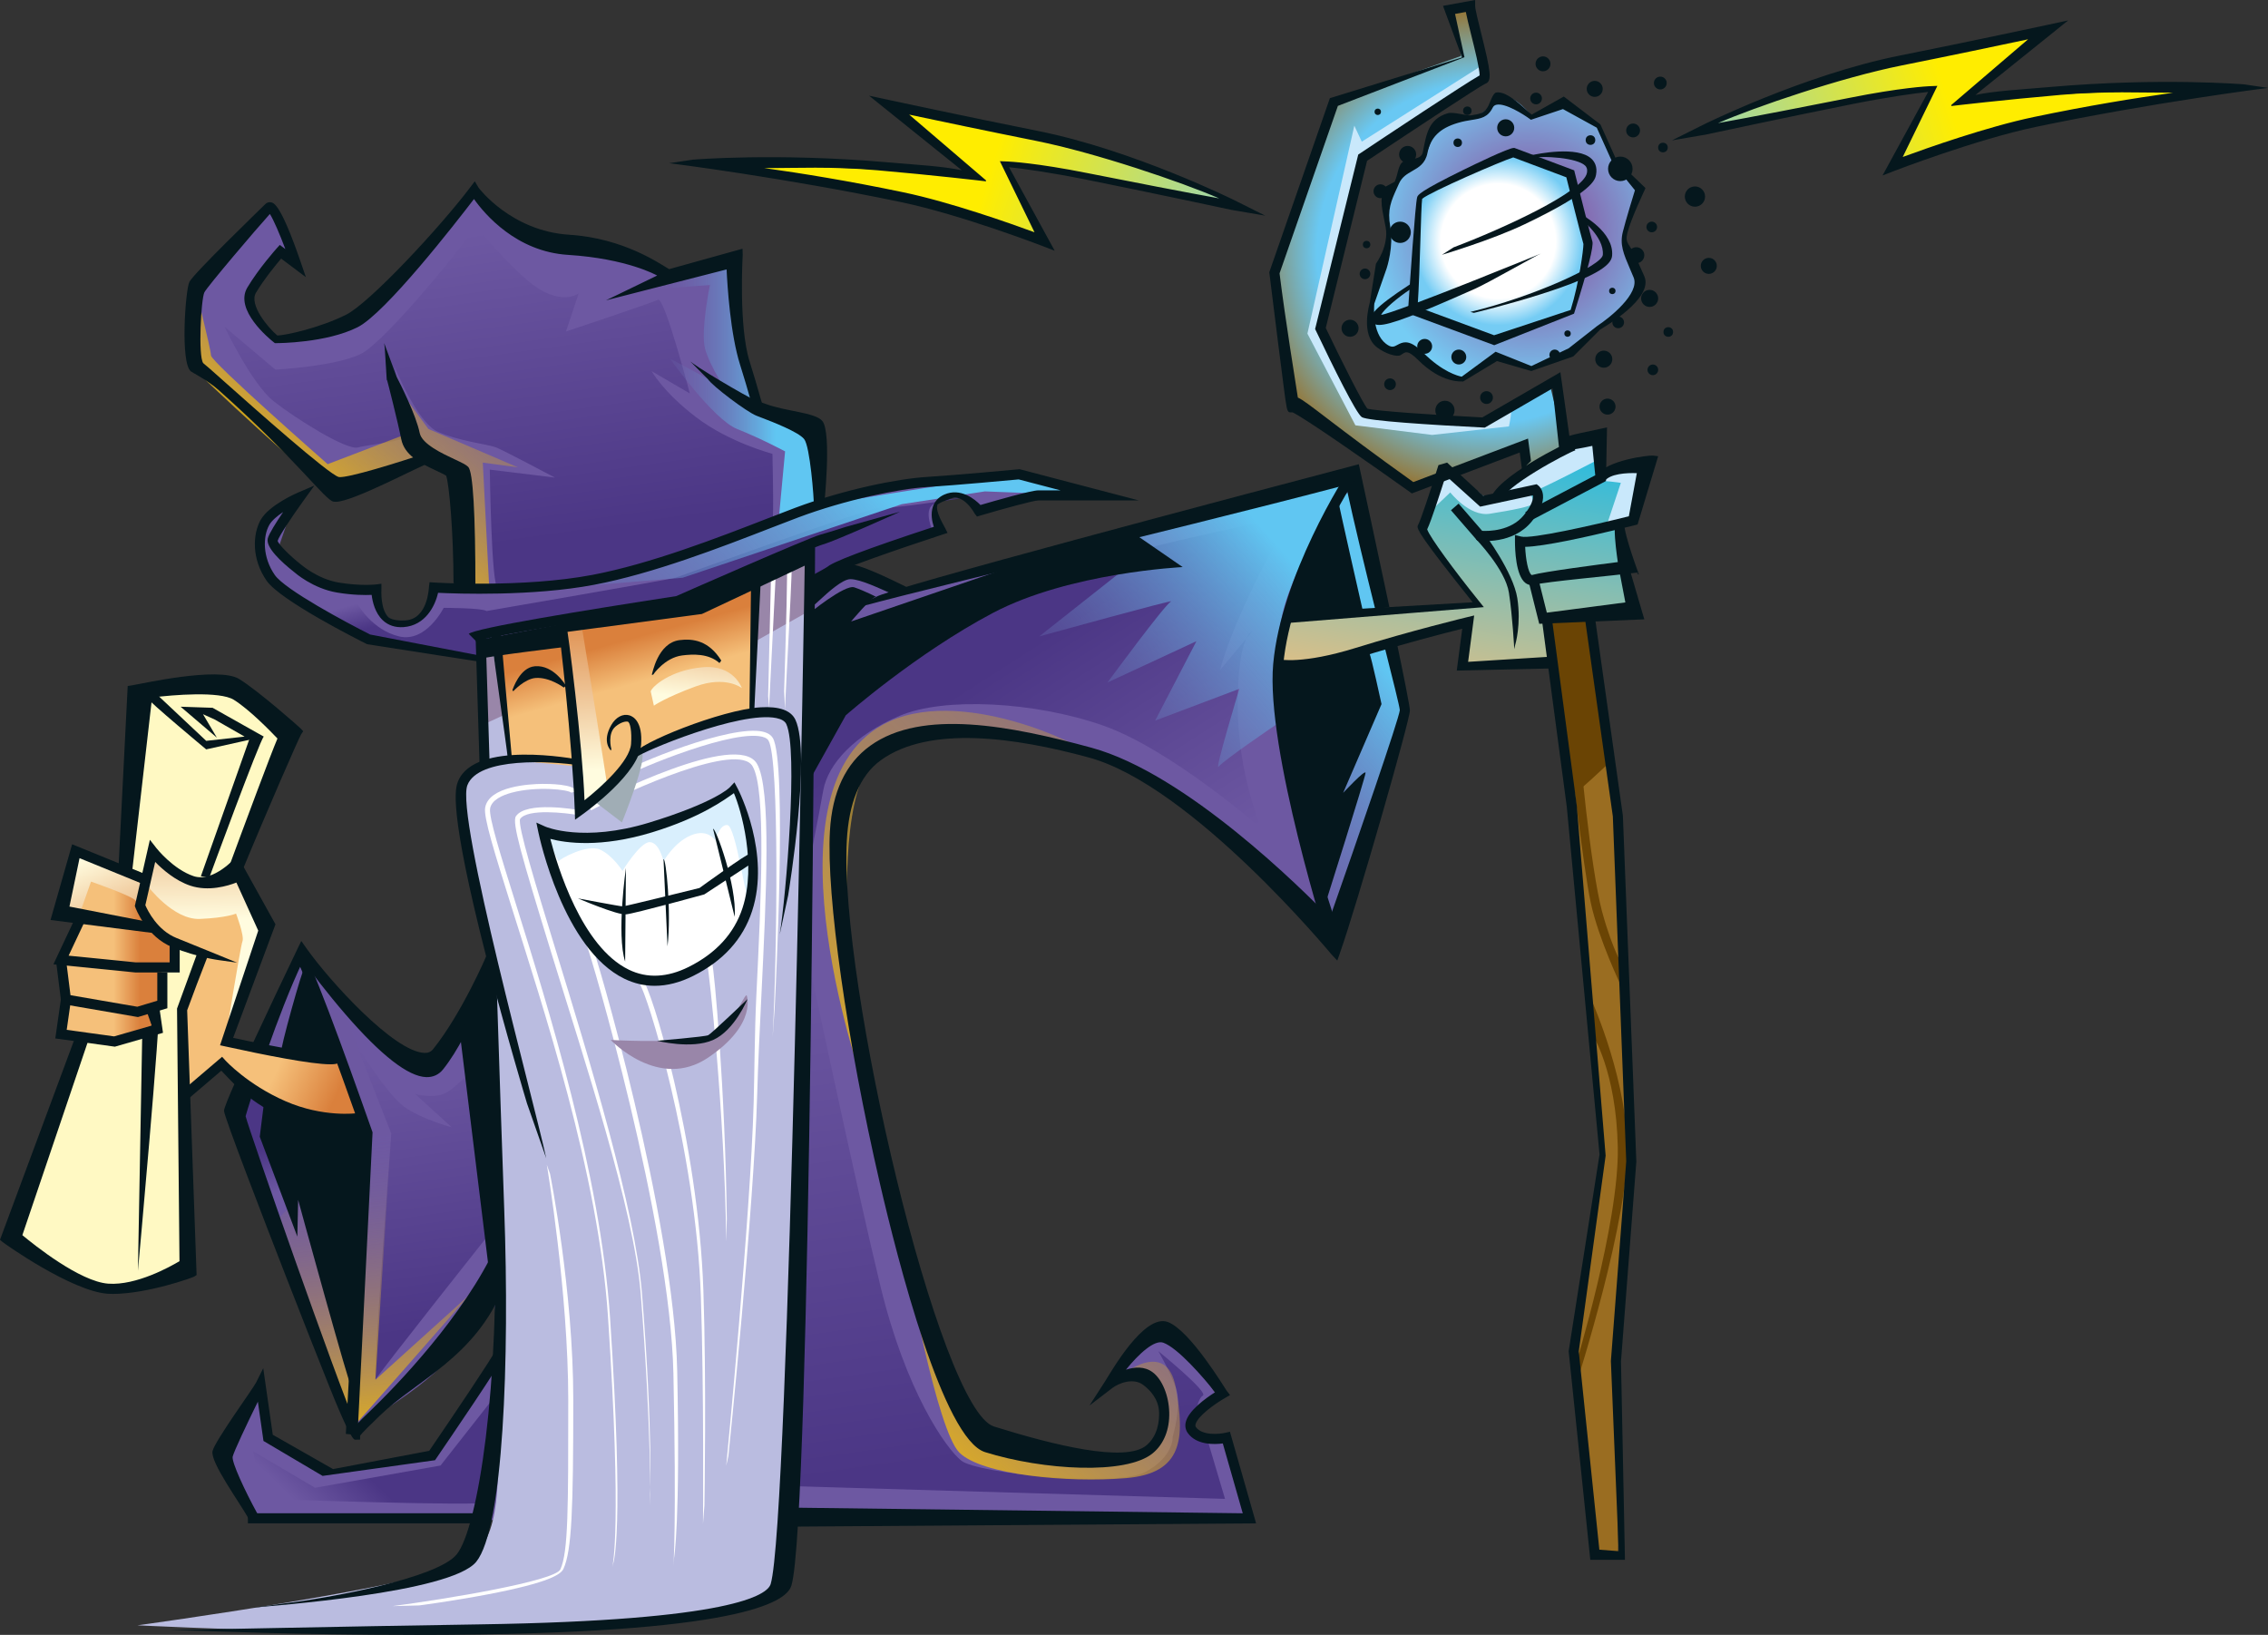<?xml version="1.0" encoding="UTF-8"?><svg id="Layer_1_copy" xmlns="http://www.w3.org/2000/svg" xmlns:xlink="http://www.w3.org/1999/xlink" viewBox="0 0 778.92 561.41"><rect x="0" y="0" width="778.92" height="561.41" fill="#333333" stroke="none"/><defs><style>.cls-1{fill:#05171d;}.cls-2{fill:#9a6d21;}.cls-3{fill:#babce0;}.cls-4{fill:#c9e8fb;}.cls-5{fill:url(#radial-gradient-3);}.cls-6{fill:url(#radial-gradient-2);}.cls-7{fill:#d9effd;}.cls-8{fill:url(#linear-gradient-8);}.cls-9{fill:url(#linear-gradient-7);}.cls-10{fill:url(#linear-gradient-5);}.cls-11{fill:url(#linear-gradient-6);}.cls-12{fill:url(#linear-gradient-9);}.cls-13{fill:url(#linear-gradient-4);}.cls-14{fill:url(#linear-gradient-3);}.cls-15{fill:url(#linear-gradient-2);}.cls-16{fill:url(#radial-gradient);}.cls-17{fill:url(#linear-gradient);}.cls-18{fill:#6d58a2;}.cls-19{fill:#fff;}.cls-20{fill:url(#linear-gradient-10);}.cls-21{fill:url(#linear-gradient-11);}.cls-22{fill:url(#linear-gradient-12);}.cls-23{fill:url(#linear-gradient-13);}.cls-24{fill:url(#linear-gradient-19);}.cls-25{fill:url(#linear-gradient-14);}.cls-26{fill:url(#linear-gradient-21);}.cls-27{fill:url(#linear-gradient-20);}.cls-28{fill:url(#linear-gradient-22);}.cls-29{fill:url(#linear-gradient-23);}.cls-30{fill:url(#linear-gradient-25);}.cls-31{fill:url(#linear-gradient-15);}.cls-32{fill:url(#linear-gradient-16);}.cls-33{fill:url(#linear-gradient-17);}.cls-34{fill:url(#linear-gradient-18);}.cls-35{fill:url(#linear-gradient-24);}.cls-36{fill:#6a4404;}.cls-37{fill:#fff9c3;}.cls-38{fill:#9986a9;}.cls-39{fill:#a0adb5;}</style><radialGradient id="radial-gradient" cx="525.27" cy="79.22" fx="525.27" fy="79.22" r="55.01" gradientUnits="userSpaceOnUse"><stop offset="0" stop-color="#8e348b"/><stop offset="1" stop-color="#75ccf4"/></radialGradient><linearGradient id="linear-gradient" x1="162.23" y1="70.31" x2="178.59" y2="186.48" gradientUnits="userSpaceOnUse"><stop offset=".08" stop-color="#6d58a2"/><stop offset="1" stop-color="#4b3685"/></linearGradient><linearGradient id="linear-gradient-2" x1="210.95" y1="183.23" x2="213.48" y2="192.86" xlink:href="#linear-gradient"/><linearGradient id="linear-gradient-3" x1="408.7" y1="308.86" x2="353.07" y2="222.15" xlink:href="#linear-gradient"/><linearGradient id="linear-gradient-4" x1="317.54" y1="306.59" x2="344.71" y2="499.46" xlink:href="#linear-gradient"/><linearGradient id="linear-gradient-5" x1="137.39" y1="349.34" x2="152.44" y2="456.15" xlink:href="#linear-gradient"/><linearGradient id="linear-gradient-6" x1="96.67" y1="410.68" x2="92.85" y2="394.32" xlink:href="#linear-gradient"/><linearGradient id="linear-gradient-7" x1="108.88" y1="525.79" x2="126.88" y2="507.24" xlink:href="#linear-gradient"/><linearGradient id="linear-gradient-8" x1="350.17" y1="263.17" x2="437.43" y2="185.72" gradientUnits="userSpaceOnUse"><stop offset=".08" stop-color="#6d58a2" stop-opacity=".1"/><stop offset="1" stop-color="#60c6f2"/></linearGradient><linearGradient id="linear-gradient-9" x1="396.47" y1="302.32" x2="476.86" y2="230.97" xlink:href="#linear-gradient-8"/><linearGradient id="linear-gradient-10" x1="184.59" y1="268.32" x2="301.05" y2="164.96" xlink:href="#linear-gradient-8"/><linearGradient id="linear-gradient-11" x1="222.38" y1="134.18" x2="266.32" y2="134.18" xlink:href="#linear-gradient-8"/><linearGradient id="linear-gradient-12" x1="186.95" y1="69.09" x2="92.49" y2="178.38" gradientUnits="userSpaceOnUse"><stop offset=".08" stop-color="#6d58a2" stop-opacity=".1"/><stop offset="1" stop-color="#fdc500"/></linearGradient><linearGradient id="linear-gradient-13" x1="495.68" y1="83.71" x2="228.58" y2="392.75" xlink:href="#linear-gradient-12"/><linearGradient id="linear-gradient-14" x1="444.44" y1="366.7" x2="310.63" y2="521.52" xlink:href="#linear-gradient-12"/><linearGradient id="linear-gradient-15" x1="121.28" y1="380.89" x2="134.46" y2="504.46" xlink:href="#linear-gradient-12"/><linearGradient id="linear-gradient-16" x1="212.88" y1="218.97" x2="217.28" y2="234.89" gradientUnits="userSpaceOnUse"><stop offset=".08" stop-color="#da803c"/><stop offset="1" stop-color="#f5c07a"/></linearGradient><linearGradient id="linear-gradient-17" x1="200.53" y1="201.49" x2="201.63" y2="264.65" gradientUnits="userSpaceOnUse"><stop offset=".08" stop-color="#da803c"/><stop offset="1" stop-color="#fffcdf"/></linearGradient><linearGradient id="linear-gradient-18" x1="243.21" y1="199.11" x2="238.82" y2="239.76" xlink:href="#linear-gradient-17"/><linearGradient id="linear-gradient-19" x1="124.56" y1="361.46" x2="102.59" y2="351.21" xlink:href="#linear-gradient-16"/><linearGradient id="linear-gradient-20" x1="48.84" y1="325.44" x2="38.95" y2="325.44" xlink:href="#linear-gradient-16"/><linearGradient id="linear-gradient-21" x1="69.49" y1="253.41" x2="70.57" y2="315.91" xlink:href="#linear-gradient-17"/><linearGradient id="linear-gradient-22" x1="515.39" y1="124.41" x2="494.15" y2="250.36" gradientUnits="userSpaceOnUse"><stop offset=".08" stop-color="#0bbbef"/><stop offset="1" stop-color="#f5c07a"/></linearGradient><linearGradient id="linear-gradient-23" x1="49.45" y1="340.74" x2="29.13" y2="294.61" xlink:href="#linear-gradient-17"/><radialGradient id="radial-gradient-2" cx="511.02" cy="86.64" fx="511.02" fy="86.64" r="86.33" gradientUnits="userSpaceOnUse"><stop offset=".68" stop-color="#69c8f3"/><stop offset="1" stop-color="#9a6d21"/></radialGradient><radialGradient id="radial-gradient-3" cx="514.56" cy="82.79" fx="514.56" fy="82.79" r="28.94" gradientUnits="userSpaceOnUse"><stop offset=".68" stop-color="#fff"/><stop offset="1" stop-color="#75ccf4"/></radialGradient><linearGradient id="linear-gradient-24" x1="316.79" y1="55.08" x2="447.5" y2="94.9" gradientUnits="userSpaceOnUse"><stop offset=".17" stop-color="#ffed00"/><stop offset="1" stop-color="#75ccf4"/></linearGradient><linearGradient id="linear-gradient-25" x1="217.39" y1="29.23" x2="348.1" y2="69.04" gradientTransform="translate(909.36) rotate(-180) scale(1 -1)" xlink:href="#linear-gradient-24"/></defs><path class="cls-16" d="M493.41,42.42s-3.45,12.09-5.49,13.46c-2.47,1.65-3.02-.82-6.59,4.39s-5.22,4.94-5.49,9.34,1.37,7.69.55,14.28-3.84,12.63-3.84,12.63c0,0-3.57,13.46-1.92,17.3s4.67,7.69,7.41,6.59,4.12-2.75,6.04-.82,9.06,6.32,11.81,8.24,5.49,2.2,5.49,2.2l12.91-7.96,10.98,4.67,14.55-5.49,11.53-10.16s11.26-5.49,11.26-12.91-4.94-14-4.67-17.03c.27-3.02,5.49-16.48,5.49-16.48l-9.34-8.79-5.77-12.63-10.98-7.96-10.98,4.94s-6.59-8.79-10.71-6.32-5.49,4.94-10.71,6.86-6.59-.27-8.51.55-.55.27-1.65.82-1.37.27-1.37.27Z"/><path class="cls-37" d="M42.8,296.7c0-1.65,4.39-57.12,4.94-58.76s22.52-5.49,29.11-2.75c6.59,2.75,20.87,18.12,20.87,18.12l-15.93,46.41-20.05,48.88,2.47,87.05s-19.22,8.79-30.21,6.04-30.75-18.12-30.75-18.12l33.5-87.32,6.04-39.54Z"/><path class="cls-18" d="M92.93,71.29l6,15.27-6,3.27s-7.64,9.82-7.64,12,9.27,14.18,9.27,14.18c0,0,19.63,0,27.82-7.64,8.18-7.64,40.91-42.54,40.91-42.54,0,0,8.18,13.64,23.45,16.36s24.54.55,30,4.36,12,9.27,12,9.27l23.45-6s.55,18.54,2.18,26.72,7.64,25.09,7.64,25.09c0,0,15.82-.55,17.45,7.64s2.73,24,2.73,24c0,0,16.36-5.45,31.63-7.09s36.54-3.27,36.54-3.27l19.09,7.64-14.73.55-18.54,4.91s-3.73-7.37-12-4.36c-6,2.18,0,9.82,0,9.82,0,0-44.72,18-44.72,16.36s-2.73-8.73-2.73-8.73l-43.09,20.73-68.72,11.45.55,5.45-39.81-6.54s-30.54-16.36-32.72-20.18-5.45-17.45-2.18-21.82,10.36-6,10.36-6l-5.45,15.82s6,9.27,16.91,12,15.82,3.27,15.82,3.27c0,0,3.82,13.09,11.45,10.36s9.82-12,9.82-12l9.82-.55-2.18-38.72-12-5.45s-28.36,13.64-30,11.45-30-28.36-35.45-32.18-14.18-10.36-14.18-10.36c0,0-2.18-23.45,1.09-28.36s26.18-26.18,26.18-26.18Z"/><path class="cls-17" d="M265.28,179.28c.55-1.64,0-23.45,0-23.45,0,0-14.73-3.82-26.18-12.54-11.45-8.73-15.27-15.82-15.27-15.82l13.09,7.64s-8.73-33.27-10.91-32.18-31.63,10.91-31.63,10.91l4.36-13.09s-6.54,4.91-17.45-4.36c-10.91-9.27-18-20.18-18.54-18s-30,38.72-38.72,43.09-29.45,5.45-29.45,5.45l-17.45-14.73s9.27,19.63,16.91,25.63,25.09,16.91,28.91,15.82,18.54-2.18,17.45-4.91-4.91-22.91-4.91-22.91c0,0,7.64,19.09,14.73,22.36s17.45,4.36,20.18,5.45,20.18,10.36,20.18,10.36l-22.36-2.73s.55,40.91,2.73,40.36,29.45-1.09,47.45-6,46.9-16.36,46.9-16.36Z"/><path class="cls-15" d="M167.11,209.82c-1.64-1.09-14.73-1.09-14.73-1.09,0,0-6,12-15.27,9.82s-14.18-10.91-14.18-10.91l-30-7.64,30,19.09,42.54,7.64,2.73-9.27,69.27-9.27,39.27-19.09,1.64,9.27,42-15.82s-3.27-7.09,0-9.27,9.82-2.18,9.82-2.18c0,0-25.09,3.82-27.82,3.27s-68.72,23.45-70.36,24-64.9,11.45-64.9,11.45Z"/><path class="cls-18" d="M277.83,204.37s12-12,15.27-10.36,15.82,9.27,15.82,9.27l154.89-39.81,19.09,80.72-25.63,78.54s-37.63-49.63-77.45-62.72c-39.81-13.09-70.36-14.18-80.72-1.09-10.36,13.09-10.91,38.18-10.91,38.18,0,0,9.27,84.54,23.45,137.99,14.18,53.45,20.18,57.27,27.82,61.09,7.64,3.82,46.36,10.36,54.54,2.73s4.91-19.09,0-24-11.45,0-11.45,0c0,0,10.36-18,17.45-15.82s18.54,21.82,18.54,20.73-12.54,8.73-8.18,12.54,10.36,2.73,10.36,2.73l8.18,27.27-154.89-1.64s-187.07,2.73-187.07,1.09-9.82-22.36-9.82-22.36l12.54-20.18,2.18,14.18,21.82,11.45s33.27-2.73,33.81-5.45,24-30.54,24-30.54l-2.18-29.45s-6,14.18-14.18,25.63c-8.18,11.45-34.91,26.18-34.91,26.18,0,0-41.45-108.54-41.45-110.17s26.18-53.45,26.18-53.45c0,0,32.72,45.81,43.09,38.72,10.36-7.09,24-43.09,24-43.09l105.81-118.9Z"/><path class="cls-14" d="M290.37,218c2.18-1.09,97.63-27.27,103.08-29.45s55.63-12.54,55.63-12.54c0,0-4.91-2.18-16.36,20.73-11.45,22.91-13.64,33.27-13.64,33.27l10.91-13.09s-4.91,1.09-4.91,25.09,8.18,42.54,8.18,42.54c0,0-31.09-27.27-54.54-35.45-23.45-8.18-54.54-9.82-69.81-3.27-15.27,6.54-24.54,16.36-26.18,25.63-1.64,9.27-5.45,28.36-5.45,28.36l2.73-79.63,10.36-2.18Z"/><path class="cls-13" d="M276.74,325.45s16.91,80.17,25.63,116.17c8.73,36,22.36,55.63,27.82,59.99,5.45,4.36,53.45,9.27,63.27,3.82,9.82-5.45,9.27-12,9.27-12,0,0,3.27-10.91,1.09-16.91-2.18-6-6-12.54-6-12.54,0,0,17.45,14.18,15.27,15.27s-3.82,11.45-2.73,13.09,4.36,2.18,4.36,2.18l6,20.18-148.35-4.36,4.36-184.89Z"/><path class="cls-10" d="M165.47,363.63s-8.73,10.36-13.09,12-9.82,0-9.82,0l12.54,11.45s-10.36-2.73-16.36-7.09-16.36-21.27-16.36-21.27l12,30.54s-6.54,86.72-5.45,84.54,40.91-52.36,40.91-52.36l-4.36-57.81Z"/><polygon class="cls-11" points="84.75 374.53 82.03 384.9 99.48 439.98 106.02 413.8 95.66 380.53 84.75 374.53"/><path class="cls-9" d="M169.29,480.34l-18,22.91-43.09,7.64-21.27-12.54,3.27,16.36s77.99,2.73,76.9,1.09,2.18-35.45,2.18-35.45Z"/><path class="cls-8" d="M409.81,176.55c-2.73-.55-55.63,19.09-55.63,19.09l36.54-3.82-33.81,26.72s47.45-13.09,45.27-12-21.82,27.82-21.82,27.82l30.54-14.18-14.18,27.27,28.91-10.91s-8.73,28.91-7.09,26.72,20.18-14.73,20.18-14.73c0,0-2.73-23.45,2.73-41.45,5.45-18,22.36-43.63,22.36-43.63l-53.99,13.09Z"/><path class="cls-12" d="M463.81,168.37c0,1.64,19.09,75.81,19.09,75.81l-25.63,78.54-12.54-83.99s11.45-59.99,12-62.72,7.09-7.64,7.09-7.64Z"/><path class="cls-20" d="M366.82,169.83c-.55-2.2-18.67-7.14-18.67-7.14l-36.18,5.81-29.79,4.78s-56.51,22.37-61.45,22.91-32.95,6.04-32.95,6.04l46.68-3.84,75.24-25.26,28.56-4.39,28.56,1.1Z"/><path class="cls-21" d="M282.19,173.28l-2.73-24s-16.99-3.61-20.83-11.3-7.14-29.11-7.14-29.11c0,0,4.15-17.76.7-19.04s-38.59,10.25-38.59,10.25l30.21-2.2s-3.3,15.93-1.65,21.97,8.24,15.93,7.14,14.28-19.22-10.98-19.22-10.98c0,0,14.83,20.87,23.07,24.16s16.48,7.69,16.48,7.69l-2.2,23.62,14.77-5.34Z"/><path class="cls-22" d="M65.86,119.31l-.2,6.52s46.89,44.92,49.63,42.54,30.2-10.62,32.95-10.62,12.08,8.79,11.53,10.43-.3,32.91-.3,32.91l8.54.59-2.2-42.84,12.08,1.65-30.75-13.18-13.73-18.67,6.97,20.09-27.84,10.66s-40.09-35.15-40.09-37.35-5.7-24.58-5.7-24.58l-.89,21.84Z"/><path class="cls-23" d="M372.86,258.25c0-1.65-43.72-23.69-69.75-9.34-42.84,23.62-5.49,126.86-6.04,125.22s-17.57-103.8,7.14-117.53c24.71-13.73,68.65,1.65,68.65,1.65Z"/><path class="cls-25" d="M321.79,466.95s8.24,25.81,17.67,29.21c17.94,6.46,49.86,9.95,54.54,2.73,4.68-7.22,8.52-14.91,3.03-21.5s-12.08-4.94-12.08-4.94c0,0,15.77-13.25,18.87,4.08,3.1,17.33,2.55,29.42-17.22,31.06-19.77,1.65-49.43-1.1-57.12-8.79-7.69-7.69-17.84-63.73-17.84-63.73l10.15,31.87Z"/><path class="cls-31" d="M119.14,349.42l15.25,39.84-5.45,84.54,32.49-29.37s-40.7,46.41-41.22,46.82-27.98-69.88-27.98-69.88l34.6-31.85-15.93-43.39,8.24,3.3Z"/><polygon class="cls-32" points="168.56 221.46 173.51 261.55 198.77 283.52 259.18 247.82 258.63 199.49 216.89 212.12 168.56 221.46"/><path class="cls-33" d="M193.83,213.77l5.49,62.61s9.34-3.84,9.34-5.49-9.34-58.76-9.34-58.76l-5.49,1.65Z"/><path class="cls-34" d="M223.48,237.38c.55-1.65,6.59-7.14,17.57-8.24,10.98-1.1,13.73,7.14,13.73,7.14,0,0-5.49-4.39-15.93-.55-10.43,3.84-14.28,6.59-14.28,6.59l-1.1-4.94Z"/><path class="cls-3" d="M164.93,221.28l2.54,41.37s-9.89.55-9.89,9.34,10.98,62.61,10.98,62.61c0,0,3.3,126.86,2.75,149.93-.55,23.07,1.65,43.39-10.98,51.62s-113.13,21.97-113.13,21.97c0,0,112.59,5.49,144.44,1.1,31.85-4.39,70.3-4.94,75.79-16.48s9.34-249.88,9.34-249.88l-.02-103.76-18.1,10.39-.55,45.58s-19.22,5.49-28.01,8.79c-8.79,3.3-13.18,6.59-13.18,6.59l-17.57,18.67-.55-15.93-23.62-2.2-4.39-42.1-5.83,2.38Z"/><polygon class="cls-38" points="166.92 248.37 174.06 245.07 168.56 221.46 165.27 223.66 166.92 248.37"/><polygon class="cls-38" points="258.63 199.49 259.18 220.36 276.76 210.47 276.74 189.1 258.63 199.49"/><path class="cls-19" d="M210.56,537.01l-.3,1.1c.15-.41,3.38-13.46-1.45-85.91-3.29-49.32-22.47-106.75-33.32-141.37-5.7-18.18-9.46-30.18-8.87-33.5,1.3-7.37,15.33-8.1,19.6-8.15,1.87-.02,11.23,0,11.76,2.63l-1.7.34c.02.09.05.13.05.13-1.02-1.21-12.2-2.35-20.62-.08-3.08.83-6.86,2.44-7.39,5.42-.51,2.9,3.61,16.05,8.82,32.69,10.88,34.7,29.08,92.77,32.38,142.3,4.9,73.49,1.2,83.99,1.04,84.4Z"/><path class="cls-19" d="M223.25,513.13l.06,3.96c.01-.2.53-25.17-3.26-72.86-2.31-28.99-19.38-80.16-30.92-117.72-9.99-32.52-13.36-44.09-11.95-46.21,3.51-5.26,20.38-2.37,22.29-2.02l-.31,1.7c-4.89-.89-18.1-2.39-20.54,1.27-.92,2.15,5.43,22.84,12.16,44.74,11.56,37.64,27.4,89.19,29.72,118.37,3.8,47.83,2.76,68.56,2.75,68.77Z"/><path class="cls-19" d="M266.09,345.62l-.73,10.51c1.52-28.78,2.37-95.49-1.43-101.83-.5-.83-1.65-1.34-3.43-1.54-12.32-1.36-45.82,13.08-47.39,14.73l-1.37-1.06c1.62-2.16,34.47-16.15,48.04-15.47,2.85.15,4.75.97,5.63,2.44,5.02,8.37.85,88.79.67,92.21Z"/><path class="cls-19" d="M250.16,499.99l-.75,3.32c.09-.85,8.34-85.65,9.43-124.7.28-10.08.32-24.31.9-36.35,1.63-33.38,3.47-71.21-1.3-79.17-5.06-8.44-41.73,8.08-55.43,15.15l-.79-1.54c5.19-2.68,50.89-25.86,57.71-14.5,5.05,8.41,3.27,44.88,1.54,80.14-.59,12.03-1.14,23.4-1.42,33.46-1.09,39.12-9.8,123.34-9.89,124.18Z"/><path class="cls-19" d="M231.47,535.2l-.19,2.55c.02-.12,1.08-14.61,0-65.98-1.09-51.71-28.59-144.82-29.75-147.1l1.47-.92c1.23,1.84,28.47,94.32,29.58,147.02,1.09,51.67-1.02,63.93-1.11,64.43Z"/><path class="cls-19" d="M241.94,516.74l-.5,6.51c0-.42.35-46.43-.73-77.94-1.76-51.48-18.83-104.96-20.96-107.28.08.09.37.25.71.13l-.55-1.64.88.14c2.64,1.83,19.02,54.83,20.78,106.45,1.08,31.56.37,73.21.36,73.63Z"/><path class="cls-19" d="M249.41,426.1c-.55-44.47-5.91-92.73-6.43-94.54l1.65-.54c.67,2.02,4.44,43.4,4.99,87.59l-.2,7.49Z"/><path class="cls-19" d="M143.96,551.29l-9.17.24c17.65-2.31,55.81-8.55,57.67-12.63,2.73-6.01,2.7-21.15,2.7-58.21s-7.29-80.34-7.37-80.73l1.12,3.12c.08.4,7.98,40.06,7.98,77.61s-.51,51.73-3.37,58.02c-.82,1.8-4.41,4.66-26.1,8.8-11.76,2.24-23.34,3.77-23.46,3.78Z"/><polygon class="cls-19" points="264.12 243.06 263.81 239.01 264.91 192.88 266.64 192.92 264.12 243.06"/><path class="cls-19" d="M269.62,243.79l-.32-6.44c.58-17.73,1.31-44.72.95-46.42l1.65-.51c.55,1.66-1.94,42.76-2.29,53.36Z"/><path class="cls-38" d="M256.43,341.73c-1.65.55-4.94,13.18-16.48,14.83s-30.21.55-30.21.55c0,0,16.48,17.57,33.5,6.04s13.18-21.42,13.18-21.42Z"/><path class="cls-39" d="M204.26,275.28l9.34,7.14s9.34-23.07,6.59-24.16-15.93,17.03-15.93,17.03Z"/><path class="cls-24" d="M117.49,365.07c0-.82-17.85-2.75-17.85-2.75l-22.24-5.22,12.91-39.54-8.51-17.85s-11.26,4.94-14.28,3.84-14.83-9.61-14.83-9.61l-4.67,18.12,7.96,10.71,13.18,5.22s-7.69,19.77-7.41,20.59,2.2,26.36,2.2,26.36l11.53-10.43s13.46,16.48,27.73,18.4c14.28,1.92,21.14,1.65,21.14,1.65l-6.86-19.5Z"/><path class="cls-27" d="M49.21,302.74c.37-1.1-23.8-9.52-23.8-9.52l-5.49,19.77,6.96,2.2-6.22,14.28,1.83,13.91-2.56,10.98,17.57,3.3,16.11-4.03-1.1-7.69,2.93-.73v-13.18h3.66l.73-7.69s-11.9-6.96-11.81-12.27,1.19-9.34,1.19-9.34Z"/><path class="cls-26" d="M77.4,357.11c.73-1.28,12.91-39.54,12.91-39.54l-8.51-17.85s-6.96,7.23-14.28,3.84-14.83-9.61-14.83-9.61l-2.01,10.25s8.79,11.72,17.94,11.35,12.45-1.83,12.45-1.83c0,0,2.93,7.69,2.2,9.52s-5.86,33.87-5.86,33.87Z"/><path class="cls-28" d="M442.06,211.94l64.81-4.39-19.4-25.26,8.42-20.5,10.98,9.89,8.42-.73,19.04-16.11s11.35-4.39,12.08-4.03,2.56,12.08,2.56,12.08l15.01-2.93-3.3,18.67-5.49,3.66,4.03,12.45-2.56,1.46,4.03,13.55-30.02,3.66,2.2,15.38-31.85-.37,2.2-14.65s-30.39,10.62-44.3,13.18c-13.91,2.56-20.87,2.2-20.87,2.2l4.03-17.21Z"/><path class="cls-4" d="M515.29,170.93c0-2.56,19.04-16.11,19.04-16.11l15.74-4.76-.37,7.32s-23.07,12.08-24.16,11.72-10.25,1.83-10.25,1.83Z"/><path class="cls-4" d="M525.54,169.1c-.73-1.1-16.11,2.2-16.84.73s-12.81-8.05-12.81-8.05l-5.13,14.28,7.32-6.96s6.59,8.42,13.55,7.32,15.01-2.56,15.01-3.66-1.1-3.66-1.1-3.66Z"/><path class="cls-4" d="M548.61,165.44c1.1-.73,8.05.37,8.05.37l-4.76,14.28,8.79-1.46,3.3-18.67-12.45,2.2-2.93,3.3Z"/><path class="cls-29" d="M46.64,309.33c-1.1-1.65-15.38-6.59-15.38-6.59l-4.39,12.45-6.96-2.2,5.49-19.77,25.26,10.98-2.65,7.87"/><path class="cls-2" d="M530.67,213.4l10.26,67.36,9.79,115.82-10.88,70.69,7.61,65.79s7.61,2.18,8.16.54-1.09-66.88-1.09-66.88c0,0,5.44-66.34,5.98-67.97s-4.89-119.08-4.89-119.08l-10.33-66.88-14.61.61Z"/><path class="cls-36" d="M545.28,212.79l8.16,48.39s-14.14,13.59-14.14,11.96-8.63-59.74-8.63-59.74l14.61-.61Z"/><path class="cls-36" d="M542.56,252.49c-.54,2.72,3.81,46.22,7.61,60.36,3.81,14.14,7.61,19.58,7.61,19.58l-1.09,5.98s-7.61-15.77-10.33-28.28c-2.72-12.51-7.61-56.01-7.61-56.01l3.81-1.63Z"/><path class="cls-36" d="M546.91,355.26s8.16,12.51,8.7,38.61c.54,26.1-14.68,75.58-14.68,75.58l.54,5.44s18.49-57.64,17.4-82.65-13.05-50.57-13.05-50.57l1.09,13.59Z"/><path class="cls-6" d="M505.58,2.9l4.89,22.84-42.96,28.82-13.59,58.18s11.96,30.99,15.23,29.91,39.69,2.18,39.69,2.18c0,0,22.84-15.77,23.38-13.05s5.44,21.75,5.44,21.75c0,0-14.14,9.79-13.59,8.16s-1.09-8.7-1.09-8.7l-37.52,14.68-40.78-27.19-7.61-47.31,21.75-58.73,42.96-15.23-2.72-15.23,6.53-1.09Z"/><polygon class="cls-5" points="518.68 52.31 488.2 67.41 485.17 106.95 512.63 116.84 540.09 107.23 544.21 84.71 538.45 59.45 518.68 52.31"/><path class="cls-4" d="M508.7,22.65l-41.01,26-2.56-5.49-16.11,71.4,16.48,31.49,26.36,3.3,26.36-2.93s1.46-6.59.37-6.22-9.74,4.64-9.74,4.64l-40.79-3.91s-14.71-26.32-14.13-28.17,13.59-58.18,13.59-58.18l42.96-28.82-1.78-3.09Z"/><path class="cls-35" d="M420.37,68.51s-23.62-10.43-49.43-18.4-63.16-13.18-63.16-13.18c0,0,26.36,23.89,26.09,23.07s-84.03-3.84-84.03-3.84c0,0,47.51,9.06,60.96,12.63,13.46,3.57,46.68,13.18,46.68,13.18l-12.63-25.54,32.68,4.12,44.76,10.43-1.92-2.47Z"/><path class="cls-1" d="M165.27,227.32l-39.17-6.1-.25-.12c-3.01-1.5-29.53-14.89-34.25-21.64-5.31-7.59-4.79-16.18-2.06-20.96,2.89-5.06,12.28-9.13,12.68-9.3l5.75-2.46-3.66,5.07c-4.11,5.7-8.59,12.46-8.95,13.9.15,1.02,3.86,4.88,7.96,8.1.14.11,5.76,5.03,13.05,6.24,7.52,1.25,12.63.65,12.68.65l1.94-.24v1.95c0,.05-.41,6.9,2.43,9.53,1.16,1.07,4.01,1.23,5.86,1.1,7.67-.55,7.99-11.09,8.04-11.49l.2-1.62,1.63.1c.3.02,30.38,1.91,54.26-2.61,20.04-3.79,43.29-12.82,60.26-19.41,3.45-1.34,6.58-2.55,9.3-3.58,17.19-6.45,35.54-10.04,45.31-10.65,10.4-.65,31.37-2.61,31.58-2.63l.3-.03,40.98,10.73h-34.54c-1.65,0-12.65,3.04-19.94,5.2l-1.12.33-.73-.91c-.04-.05-3.84-7.24-8.47-5.18-1.01.45-4.07,1.3-4.39,2.2-.77,2.12,2.09,6.71,2.59,7.72l.89,1.79-1.9.62c-16.37,5.36-34.71,11.81-36.79,13.33-.46.55-1.48,1.15-6.17,3.69l-2,1.09-1.66-3.04,2.01-1.09c2.15-1.17,4.82-2.62,5.29-3,0,0-.11.09-.21.25,1.08-1.6,13.43-6.3,36.71-13.94-.59-1.78-1.17-4.54-.27-7.05.64-1.79,1.97-3.18,3.83-4.01,5.65-2.51,10.59,1.64,12.46,3.57,4.51-1.32,17.37-5.03,19.87-5.03h7.64l-14.38-3.76c-2.64.25-21.62,2-31.38,2.61-9.83.61-28.2,4.4-44.31,10.44-2.71,1.02-5.84,2.23-9.27,3.56-17.1,6.64-40.53,15.73-60.87,19.58-21.18,4-47.04,3.07-53.58,2.75-1.02,4.55-4.38,11.24-11.86,11.78-2.83.19-5.22-.58-7.09-2.32-2.71-2.52-3.58-6.45-3.86-8.75-2.25.1-6.46.1-11.87-.8-8.3-1.38-14.45-6.78-14.7-7-4.53-3.56-9.87-8.52-9.1-11.6.4-1.59,2.9-5.54,5.27-9.05-2,1.33-3.85,2.87-4.73,4.39-2.28,3.98-2.36,11.19,1.89,17.26,3.54,5.06,24.58,16.32,32.72,20.41l37.75,7.24.37,2.2ZM286.89,196.78s0,0,0,0c0,0,0,0,0,0Z"/><path class="cls-1" d="M283,174.08h-3.46c0-3.29-1.35-20.79-3.36-23.3-1.99-2.49-10.91-5.92-14.72-7.38-.68-.26-1.26-.49-1.7-.66-3.38-1.35-15.02-10.12-16.61-12.51l-6.48-6.52c.99,1.49,19.89,12.64,23.07,13.91.43.17,2.63.84,3.3,1.1,6.58,2.53,17.02,2.88,19.4,5.86,3.29,4.11.57,29.3.57,29.5Z"/><path class="cls-1" d="M115.29,172.31c-.26,0-.49-.01-.69-.04-2.95-.42-12.35-14.15-39.41-38.23-3.91-3.48-9.01-6.04-9.6-6.48-3.75-2.82-1.91-28.03-.55-30.75,1.46-2.91,24.17-24.82,26.09-26.74.54-.54,1.28-.75,2.02-.58.91.21,3.34.77,10.07,20.35l1.83,5.33-8.49-6.37c-1.85,2.17-5.8,6.98-8.65,11.72-2.45,4.09,4.12,12.01,7.34,14.69,3.03-.07,14.68-2.67,23.62-7.14,8.05-4.03,32.22-29.96,42.63-43.75l1.56-2.07,1.32,2.23c.11.18,11.23,14.88,31.11,16.13,18.99,1.19,31.46,10.23,34.32,11.81l25.2-7.01.06,2.07c0,.21-1.46,24.53,2.38,36.67,1.68,5.33,2.66,8.8,3.31,11.09.85,3.01,1.14,4.03,1.75,4.94l-2.88,1.92c-.91-1.37-1.26-2.61-2.2-5.92-.64-2.27-1.61-5.71-3.28-10.99-3.31-10.47-4.34-26.89-4.61-32.67l-41.42,10.61,17.57-8.51c-.13-.08-10.26-5.82-30.63-7.1-17.72-1.11-28.6-13.98-32.28-19.17-6.3,8.23-30.44,39.26-39.99,44.03-10.79,5.39-27.11,5.45-27.79,5.45h-.6l-.47-.37c-1.4-1.11-13.58-11.05-8.98-18.73,3.99-6.66,9.84-13.17,10.08-13.45l1.06-1.18,1.91,1.43c-1.97-5.23-4.07-10.12-5.32-12.05-4.63,5.1-21.51,24.96-22.49,26.91-1.16,2.43-2.18,21.88-.4,24.3.57.41,2.91,2.48,7.71,6.76,9.67,8.6,35.35,31.46,38.87,32.36,3.02.43,20.49-4.98,30.79-8.5l1.12,3.28c-4.39,1.5-26.99,13.72-32.98,13.73Z"/><path class="cls-1" d="M163.28,202.41l-7.53-2.19c0-17.56-1.51-34.09-2.51-36.85-.56-.41-2.24-1.2-3.62-1.84-5.39-2.52-10.72-5.24-11.82-10.74-1.25-6.27-4.74-19.94-4.81-20.07l-.17-.33-.68-10.91-.19-1.64,4.29,11.6c1.08,2.08,6.65,13.02,7.9,19.25.76,3.78,7.75,7.05,11.93,9,2.58,1.21,3.96,1.87,4.73,2.63,1.65,1.65,2.48,15.81,2.48,42.08ZM153.19,163.24h0s0,0,0,0Z"/><path class="cls-1" d="M197.5,281.49l-.11-3.23c-.77-22.44-5.28-61.84-5.75-64.12l2.75-.18c.63,1.88,5.7,42.18,6.35,60.85,5.92-4.67,15.57-13.46,15.99-19.36.31-4.31-.31-7.39-1.11-7.63-.53-.16-2.2,0-4.21,1.65-2.86,2.34-1.51,7.64-1.46,7.69l-.12.58c-.13-.12-3.2-2.98.09-8.74,1.55-2.72,4.01-4.03,6.26-3.35,1.39.42,4.56,2.25,4,10.04-.7,9.75-18.07,22.49-20.05,23.91l-2.63,1.89Z"/><path class="cls-1" d="M86.92,552.07l10.51-1.45c15.39-1.81,52.76-8.66,59.42-16.86,7.31-9,15.05-58.6,12.86-118.43-.65-17.65-1.62-46.7-2.9-86.32l3.46-.11c1.28,39.62,2.25,68.66,2.9,86.31,1.9,52.04-.33,109.67-9.61,121.09-8.76,10.78-70.83,15.09-76.64,15.77Z"/><path class="cls-1" d="M164.69,262.22c-.8-25.56-1.35-43.5-1.35-43.5l3.46-.11s.55,17.94,1.35,43.5l-3.46.11Z"/><path class="cls-1" d="M142.41,561.41c-39.44,0-73.45-1.38-73.85-1.4l-10.2-.24c.48.02,58.64-1.25,106.64-1.98,86.58-1.32,98.55-10.12,99.68-13.85,6.41-21.17,11.78-352.83,11.79-356.02h3.46c0,3.18-1.4,334.31-8.11,356.47-1.11,3.66-8.31,15.36-106.78,16.86-7.61.12-15.22.17-22.63.17Z"/><path class="cls-1" d="M278.94,208.25l-.53-8.76c.39-.26-.22,1.24.73.37,3.45-3.18,7.98-6.22,12.08-6.22,4.83,0,19.3,7.62,20.84,8.29l-5.82,1.96c-4-1.73-10.71-5.01-14.19-5.01-2.75,0-7.74,4.6-10.43,7.07-1.19,1.1-2.05,1.89-2.67,2.3Z"/><rect class="cls-1" x="85.14" y="519.64" width="80.59" height="3.46"/><path class="cls-1" d="M479.43,219.29c-.28.1-.57.18-.89.24-.85.51-1.81.83-2.8.83-.2,0-.4.02-.6.03-.02,0-.03.01-.05.01,3.23,12.85,5.61,22.27,5.66,23.47-.3,3.03-14.18,43.31-24.01,71.29-9.36-9.68-49.36-49.53-81.88-58.4-27.59-7.52-58.19-13.49-75.98-.68-8.43,6.06-13.09,15.91-13.85,29.28-1.26,22.11,5.8,71.91,17.18,121.09,6.07,26.23,21.73,87.71,36.1,92.2,19.96,6.24,48.55,7.91,57.64.34,3.77-3.14,5.76-8.1,5.61-13.99-.15-5.8-2.43-11.34-5.68-13.77-2.81-2.11-6.23-1.85-9.18-.89,4.45-5.51,9.79-10.36,12.82-9.27,5.01,1.82,13.66,11.79,17.8,17.01-3.1,1.97-9.22,6.3-10.1,10.35-.29,1.33-.05,2.59.71,3.65,2.98,4.18,9.1,3.97,12.03,3.59l6.85,23.98-157.93-1.98-.37,6.59,162.89-1.15-8.99-31.46-1.6.36c-2.07.47-7.93,1.04-10.07-1.95-.14-.19-.25-.43-.15-.9.6-2.76,6.54-7.05,10.14-9.11l1.71-.98-1.19-1.57c-.52-.69-12.56-20.76-20.2-23.54-8.13-2.96-19.41,17.08-21.51,20.35l-5.36,8.33,7.86-6.02c2.1-1.6,7.13-3.65,10.58-1.06,2.37,1.78,5.34,4.88,5.46,9.53.07,2.78-.4,7.94-4.36,11.24-7.18,5.99-31.58,0-52.35-6.48-18.78-5.87-53.31-152.71-50.53-201.37.7-12.27,4.18-22.04,11.72-27.46,16.71-12.02,46.15-7.78,71.39-.9,35.35,9.64,82.9,67.15,83.37,67.65l1.95,2.09.95-2.69c5.9-16.76,24-79.88,24-83.21,0-1.24-2.07-11.61-4.79-24.64Z"/><path class="cls-1" d="M472.42,209.71c.58-.21,1.17-.42,1.76-.59.59-.29,1.23-.45,1.88-.46.26-.06.52-.13.79-.19.1-.02.2-.03.31-.04-4.31-20.44-9.17-42.91-10.11-47.25l-.38-1.77-1.75.46c-37.65,9.92-160.75,42.48-164.07,45.13l-10.8,4.97c7.26-2.97,110-27.06,172.17-43.44,2.94,13.6,6.79,29.4,10.22,43.18Z"/><path class="cls-1" d="M456.95,327.13c-.87-2.52-22.32-70.14-19.68-99.17,2.73-30.07,24.36-64.52,26.73-67.48l2.71,2.16c-2.2,2.75-23.37,36.87-25.99,65.63-2.57,28.29,18.16,88.96,18.37,89.57l-2.13,9.29Z"/><path class="cls-1" d="M441.11,214.02l-.28-3.45,64.94-3.76c-17.77-22.3-19.52-25.35-18.79-26.45.76-1.18,4.17-11.42,7.04-20.64l2.97-.87,12.37,11.37,18.39-3.94.64.51c.22.17,1.32,1.15,1.53,3.16.27,2.59-1.04,5.67-3.91,9.18-6.46,7.9-17.56,6.61-18.03,6.55l-.66-.08-9-10.39,2.62-2.27,8.1,9.35c2.22.12,9.84.09,14.29-5.36,2.91-3.55,3.31-5.76,3.11-6.83l-18.09,3.88-11.83-10.65c-1.66,5.27-4.98,15.6-6.37,18.44.89,2.71,9.39,14.21,17.41,24.17l2.05,2.55-68.51,5.54Z"/><path class="cls-1" d="M520.39,221.36l-.34,1.56c.02-.06-.59-11.36-1.83-19.4-1.24-8.05-11.32-18.39-11.41-18.52l2.77-2.08c.41.55,10.16,13.63,11.53,22.52,1.36,8.85-.63,15.63-.71,15.92Z"/><path class="cls-1" d="M533.96,229.51l-33.65.77,1.88-14.38c-5.76,1.44-20.79,5.29-35.66,9.91-19.35,6.01-27.61,4.06-27.95,3.98l.83-3.36c.07.02,7.87,1.73,26.1-3.92,18.94-5.88,38.14-10.53,38.33-10.57l2.45-.59-2.08,15.92,28.3-1.77,1.46,4.03Z"/><path class="cls-1" d="M525.47,178.9l-1.61-3.06,24.01-12.64-1.01-10.09c-16.34,3.48-7.55-.38-9.6.62v-2.93c2.03-1.36-.42-.83,12.76-3.63l1.89-.4-.36,18.41-26.08,13.72Z"/><path class="cls-1" d="M515.16,172.44l-3.4-.68c1.57-7.87,26.78-19.95,28.17-20.42l1.1,3.29c-2.6.87-24.81,12.49-25.87,17.81Z"/><path class="cls-1" d="M526.07,200.93c-.78,0-1.52-.25-2.17-.74-3.34-2.52-3.6-11.55-3.6-14.25v-2.22l2.15.54c3.42.86,24.03-3.72,36.96-6.98l2.74-14.8c-3.45-.14-9.23.18-11.03,2.72l-2.82-2.01c3.78-5.29,18.09-6.89,19.34-6.75l1.84.22-7.07,23.44-1.07.27c-1.24.32-3.58.9-6.53,1.62l2.95-2.63c0,4.41,5.11,17.86,5.13,17.94l-.73-.37.73-.37c-9.07,1.13-32.22,3.21-35.77,4.22-.35.1-.7.15-1.04.15ZM523.8,187.78c.19,4.28,1.02,8.77,2.18,9.64.07.05.07.05.18.03,4.03-1.15,23.41-3.67,29.46-4.44-.39-2.63-1.06-7.58-1.06-10.97-9.26,2.23-24.32,5.63-30.76,5.74Z"/><polygon class="cls-1" points="528.63 214.21 524.96 199.54 528.32 198.7 531.24 210.38 558.21 206.86 555.91 194.83 559.31 194.18 564.72 212.67 528.63 214.21"/><path class="cls-1" d="M561.98,398.83l-4.62-118.72-9.98-70.84c-.91-.38-2.15-.48-3.54-.37l10.07,71.43,4.6,118.43-5.27,68.6,2.68,65.3-6.64-.51-7.07-68.09,9.2-67.01.03-.19-9.91-120.22-8.51-63.98c-1.3.39-2.53.18-3.55-.44l8.62,64.79,11.25,119.45-10.57,67.34-.03.21,7.43,71.61h11.9l-1.36-68.16,5.27-68.54v-.1Z"/><path class="cls-1" d="M522.74,161.54c.93-1.15,1.96-2.23,3.06-3.25l-1.02-7.69-39.4,14.94c-27.66-19.74-36.24-27.52-39.65-29.02-.75-5.06-4.29-26.53-6.28-42.65l20.03-57.51,43.47-16.72-3.23-14.86,3.7-.67c.33,1.77.98,4.38,1.84,7.85,1.12,4.47,2.93,11.75,2.9,13.93-5.31,2.99-32.45,21.03-41.13,26.82l-.56.37-14.81,59.9.27.56c6.11,12.82,13.8,28.38,15.76,29.69,1.96,1.31,23.78,2.67,41.73,3.58l.51.03,23.26-13.47,2.51,22.74c1.09-.46,2.24-5.51,3.39-5.7l-3.19-22.6-26.82,15.53c-17.39-.89-36.7-2.23-39.47-3.02-1.59-1.92-8.37-15.3-14.29-27.7l14.19-57.4c15.49-10.32,38.68-25.62,40.55-26.44,2.49-.83,1.95-4.09-1.44-17.65-.93-3.74-1.99-7.99-1.99-9.04V0l-11.05,2.01,6.54,17.71-45.38,13.98-20.69,59.41-.13.38.05.4s1.42,11.55,2.88,23.1c.73,5.78,1.46,11.55,2.03,15.89.46,3.54.74,5.65,1.01,6.92h0c.41,1.88.82,1.86,1.83,1.8l.17-.02c4.13,1.91,26.52,17.51,40.24,27.32l.75.54,37.05-14.05.82,6.16Z"/><path class="cls-1" d="M508.96,25.48c-.08.03-.15.06-.21.09.09-.04.16-.07.21-.09Z"/><path class="cls-1" d="M513.17,118.54l-29.65-10.96.08-1.19c.57-8.6,2.49-36.82,3.12-38.69.25-.76.64-1.91,16.16-9.51,3.53-1.73,15.2-7.38,16.96-7.38h.29l20.51,7.69.2.81c1.52,6.07,5.56,22.14,6.04,23.59.51,1.54-1.53,9.64-6.07,24.08l-.23.73-27.42,10.84ZM486.86,105.41l26.27,9.71,26.29-8.69c2.94-9.41,4.42-20.91,4.39-22.66-.7-2.28-4.88-18.92-5.87-22.88l-18.23-6.84c-3.72,1.12-28.5,11.83-31.28,14.21-.47,2.8-.67,23.78-1.57,37.14ZM489.55,69.07h0,0Z"/><path class="cls-1" d="M502.44,131.02l-.31-.03c-.26-.03-7.04.67-15.05-7.34-4.03-4.04-4.59-2.51-6.08-1.69-1.32.73-5.31-.53-8.1-2.7-5.76-4.48-2.53-14.85-2.48-15.29l.04-.17,2.1-13.24c.02-.06,4.5-6.09,3.34-12.49-1.14-6.3-2.37-9.28-.3-13.85l3.39-1.81c1.24-2.79,1.15-5.9,3.02-6.97,2.07-1.18,6.07-.3,6.65-3.2,1.19-5.96,1.79-11.32,8.55-13.35,1.97-.59,6.57.95,8.03.72,3.01-.48,4.67-.74,5.98-3.37h0c.47-.94,1.5-4.19,2.54-4.44,3.94-.95,10.55,6.31,12.3,7.55l11.01-6.2,12.57,9.56,5.54,12.3,9.92,9.54-.13.41c-.03.1-4.86,10.2-6.05,14.98-.99,3.94.87,3.61,3.14,8.93.37.86,2.28,5.08,2.7,6.08,3.18,7.64-13.92,17.38-15.23,18.25l-9.19,9.19-14.43,5.02-11.8-3.42-11.66,7.04ZM482.71,117.55c1.52,0,3.38.86,6.09,3.57,6.62,6.62,11.95,7.99,13.21,8.23l11.64-8.57,12.29,4.92,12.81-6.1,9.83-7.7c4.24-2.77,14.75-11.17,12.46-16.65-.41-1-.81-1.91-1.17-2.76-2.34-5.47-3.63-8.48-2.51-12.94,1.07-4.26,3.55-12.32,4.14-14.22l-7.74-9.57-5.36-11.91-11.62-6.39-11,3.67-.33-.24c-2.19-1.61-8.52-5.63-11.55-4.91-.59.14-.98.45-1.24.97-1.68,3.37-4.1,3.75-7.16,4.23-1.41.22-3,.48-4.87,1.04-6.21,1.86-9.31,4.95-10.39,10.33-.72,3.61-3,4.91-5.21,6.17-1.82,1.04-3.55,2.03-4.57,4.33l-.68,1.51c-2.02,4.47-3.36,7.42-2.31,13.22,1.24,6.81-1.14,14.07-1.24,14.38l-4.23,12.08c-.1.97-.84,10.05,3.96,13.78,1.97,1.53,2.78,1.07,4.01.39.86-.48,1.72-.86,2.74-.86Z"/><path class="cls-1" d="M495.18,87.52l4.03-2.58c17.07-6.46,44.59-19.11,45.8-25.55.27-1.46-.22-2.14-.61-2.52-2.68-2.6-14.15-3.64-19.51-2.46l1.28-1.15c1.59-.35,15.66-3.32,20.45,1.31.98.95,2.04,2.65,1.53,5.4-.32,1.7-.92,5.78-24.6,17.07-11.4,5.44-28.25,10.43-28.37,10.47Z"/><path class="cls-1" d="M506.23,107.44l-1.25-.33c21.47-5.15,45.18-15.91,45.49-19.59.53-6.31-7.78-12.5-7.86-12.56l.54-1.29c.4.29,11.18,6.02,10.51,14.11-.22,2.62-3.19,6.49-24.43,13.24-11.4,3.62-22.87,6.39-22.98,6.41Z"/><path class="cls-1" d="M473.66,111.58c-1.39,0-2.1-.45-2.54-1.2-1.06-1.77.36-4.43,13.05-12.68l.58,1.38c-4.95,3.22-9.48,7.19-10.43,9.04,4.71-.52,54.89-21.04,54.89-21.04-.84.18-17.9,9.97-22.57,12.05-20.88,9.28-29.3,12.45-32.97,12.45Z"/><path class="cls-1" d="M270.68,307.48l-2.89,13.39c2.17-13.23,6.39-63.45,2.25-72.24-.47-.99-1.61-1.68-3.4-2.05-12.47-2.54-46.07,11.51-48.4,13.59,0,0,.2-.18.31-.53l-.93-.65c1.2-3.59,30.08-15.31,43.6-16.11,6.41-.38,10.43,1.06,11.95,4.27,5.44,11.56-2.17,58.34-2.49,60.33Z"/><path class="cls-1" d="M180.98,378.87c-.07-.24-7.34-24.38-13.86-49.82-13.32-51.95-10.68-58.55-9.82-60.71,5.72-14.29,39.98-7.74,41.46-7.51l.09,1.96c-9.34-1.41-34.56-2.97-38.33,6.84-4.09,10.64,23.05,109.1,27.08,128.13l-6.62-18.88Z"/><path class="cls-1" d="M174.42,260.63c-.38-4.21-5.82-41.29-5.82-43.28h3.46c0,1.44,2.23,26.44,3.73,42.9l-1.38.39Z"/><path class="cls-1" d="M259,245.26l-1.64.63c0-.49.66-49.44.66-51.38h3.46c0,1.97-2.45,48.73-2.48,50.75Z"/><path class="cls-1" d="M224.28,231.71h-.43c.19-.29,1.93-10.91,9.52-11.9,4.68-.6,10.07.18,14.34,7.01l-.61.86c-3.76-3.34-9.19-3.07-12.82-2.61-6.01.77-9.96,6.58-9.99,6.64Z"/><path class="cls-1" d="M176.25,237.38l-.26-.44c.13-.16,2.41-7.75,7.76-8.16,6.43-.5,10.51,6.54,10.65,6.68l-.76.65c-.08-.08-4.93-3.66-9.7-3.3-3.77.29-7.67,4.55-7.69,4.58Z"/><path class="cls-1" d="M163.19,220.31s.11-.06.25-.19l-2.45-2.45c1.96-1.96,39.77-8.13,71.25-12.97,3.72-1.64,44.88-19.77,49.44-21.08,4.52-1.29,8.46-2.6,8.5-2.61l18.99-5.31s-21.94,9.94-26.53,11.25c-3.56,1.02-33.74,14.19-49.2,21.01l-.44.13c-25.38,3.91-66.78,10.68-69.8,12.23Z"/><path class="cls-1" d="M362.23,86.11l-4.11-1.59c-.28-.11-28.06-10.79-48.5-15.08-40.27-8.44-79.48-13.38-79.79-13.4l8.19-1.22c.29-.02,28.48-2.39,66.4.88,11.24.97,19.21,1.36,25.9,2.76l-31.85-25.6,7.26,1.56c.26.05,25.92,5.58,50.72,10.54,32.8,6.56,67.31,23.7,67.65,23.87l10.44,5.22-11.5-1.96c-.27-.05-27.76-5.96-50.59-10.53-11.79-2.36-21.9-3.77-25.9-4.14l15.68,28.69ZM262.43,57.7c12.6,1.76,29.27,4.45,47.9,8.35,16.01,3.36,36.39,10.56,44.96,13.71l-11.89-24.41,2.9.12c.38.02,9.49.43,27.29,3.99,12.76,2.55,35.18,6.89,45.14,8.67-12.86-5.58-42.43-15.66-62.95-19.77-16.85-3.37-34.11-7-43.53-9l26.37,22.56v.35c-.16-.04-18.62-2.19-37.29-3.8-16.28-1.4-27.59-.71-38.88-.76Z"/><path class="cls-1" d="M91.76,360.65c3.55-10.08,7.96-21.66,12.3-30.73,2.69,3.67,8.24,11.06,14.6,18.4,12.22,14.11,21.54,21.36,27.71,21.55,2.34.09,4.35-.84,5.79-2.64,10.27-12.84,17.97-37.18,18.29-38.21l-3.3-1.04c-.08.25-8.49,19.9-18.36,32.24-.76.96-1.71,1.38-2.98,1.34-10.49-.32-32.71-24.77-40.64-36.03l-1.7-2.41-1.28,2.66c-4.57,9.52-10.63,22.25-15.67,33.15,1.81-.01,3.59.72,5.23,1.71Z"/><path class="cls-1" d="M172.22,423.56c-9.24,23.41-32.01,48.29-44.12,60.01-2.84,2.74-4.67,4.54-5.85,5.79-6.72-15.53-36.31-99.99-37.9-106.07.26-.95,1.13-3.84,2.44-7.9-1.5-1.18-3.31-2.48-5.21-3.84-.2-.15-.39-.3-.57-.46-2.48,5.6-4.08,9.53-4.08,10.34,0,1.92,13.4,36.65,21.39,57.18,5.59,14.37,10.86,27.74,14.84,37.66q7.26,18.11,8.77,18.11l1.75-.04v-1.37c.71-.98,3.69-3.87,6.83-6.91,12.28-11.88,32.92-20.08,42.44-44.19l-.73-18.31Z"/><path class="cls-1" d="M122.8,492.76l-4.03-.37,5.67-103.11c-7.87-22.33-21.01-58.32-23.17-60.91,0,0,.07.08.2.17l1.92-2.88c2.5,1.67,14.67,35.08,24.44,62.82l.12.35-5.15,103.93Z"/><path class="cls-1" d="M113.39,365.47c-6.54,0-22.5-3.17-35.94-6.12l-1.88-.41,13.12-39.37-7.5-16.51c-3,1.17-9.57,3.15-15.8,1.08-5.19-1.73-9.56-5.57-12.09-8.16l-3.38,14.86c.78,1.81,4.09,8.62,10.72,11.27,8.16,3.26,20.72,8.46,20.79,8.46l-6.37-.89c-.29-.04-7.11-.92-15.71-4.35-9.1-3.64-12.72-13.34-12.87-13.75l-.17-.48,5.17-22.73,2.25,2.88c.06.07,5.73,7.26,12.76,9.61,6.87,2.29,14.5-6.49,14.58-6.53h.73l12.81,23.07-14.54,38.99c15.48,3.35,32.11,6.3,34.34,5.67,0,0-.09.03-.21.11l1.92,2.88c-.44.3-1.39.43-2.73.43Z"/><path class="cls-1" d="M118.86,389.24c-4.82,0-14.16-2.42-23.07-6.32-10.86-4.75-17.11-12.64-19.78-15.26l-12.13,10.35-2.25-2.63,14.65-12.49,1.13,1.25c.07.08,7.58,8.3,20.63,14,12.98,5.68,24.41,4.14,24.52,4.12l2.07,6.98c3.23,4.65-3.08,0-5.77,0Z"/><path class="cls-1" d="M71.28,328.48h-.34c-.99,0-1.91-.25-2.77-.75-.15-.12-.3-.23-.45-.35-3.06,8.36-5.53,15.13-6.81,18.65l-.11.3.84,86.75c-3.13,1.87-14.83,8.41-24.45,7.72-9.79-.7-25.62-13.42-29.51-16.66l23.15-68.35c-1.11.15-2.24.23-3.4.23-.52,0-1-.09-1.46-.22L0,425.73l.88.76c.82.71,23.76,16.89,36.08,17.77.56.04,1.12.06,1.69.06,11.91,0,27.49-5.58,28.07-5.96l.8-.52-3.24-90.92c2.09-5.73,4.47-11.98,7-18.44Z"/><path class="cls-1" d="M103.21,250.11c-.39-.42-14.14-12.62-21.05-16.94-7.12-4.45-34.48,1.84-36.98,2.2l-1.32.19-3.2,63.13c1.57.21,3.12.76,4.62,1.49l6.95-60.66c7.27-.93,23.26-2.23,28.07.78,5.4,3.38,12.63,10.81,14.99,13.3-2.36,5.54-10.36,27.01-18.15,48.14,1.56-.46,3.32-.31,4.73.48,10.55-25.54,20.55-48.26,21.53-50.02l.73-1.1-.92-1Z"/><polygon class="cls-1" points="52.02 320.32 17.35 315.92 24.77 289.92 49.61 300.04 48.31 303.25 27.32 294.69 23.85 311.31 52.69 316.92 52.02 320.32"/><polygon class="cls-1" points="61.72 333.93 46.41 333.93 18.34 331.13 26.18 314.49 29.31 315.96 23.56 328.17 46.59 330.47 58.26 330.47 58.26 323.71 61.72 323.71 61.72 333.93"/><polygon class="cls-1" points="47.37 349.25 21.09 344.72 19.23 329.87 22.67 329.44 24.21 341.74 47.16 345.7 54.02 343.64 54.02 333.89 57.48 333.89 57.48 346.22 47.37 349.25"/><polygon class="cls-1" points="39.45 359.42 18.99 356.59 20.94 342.98 24.36 343.48 22.91 353.64 39.19 355.89 52.12 352.17 51.15 345.46 54.58 344.96 55.98 354.66 39.45 359.42"/><path class="cls-1" d="M85.36,521.45c-2.97-5.39-13.29-19.47-12.36-23.2.89-3.55,13.85-21.33,14.93-23.47l2.48-4.96,3.27,22.86,20.7,11.79,33.03-6.27c8.57-12.54,21.98-32.47,22.76-34.48l3.28,1.11c-.9,2.69-19.83,30.43-23.61,35.96l-.43.63-38.62,5.39-20.3-12-1.93-13.5c-3.83,7.81-8.17,16.95-8.66,18.92-.34,1.9,4.15,11.63,8.5,19.54l-3.03,1.67Z"/><path class="cls-1" d="M50.67,239.76c.37,1.1,20.14,17.57,20.14,17.57l19.77-4.39-17.57-9.89-10.98-.37,12.45,10.62-4.76-8.05,4.03,1.83,10.25,5.86-13.18,1.46-18.31-17.21-1.83,2.56Z"/><path class="cls-1" d="M90.58,252.95c-1.46,1.46-18.67,48.33-18.67,48.33l-2.93-.37,16.84-47.6,4.76-.37Z"/><path class="cls-1" d="M54.58,344.96c.85,3.18-7.21,91.42-7.21,91.42l1.46-80.18,3.28-4.03-1.82-5.13,4.28-2.08Z"/><path class="cls-1" d="M165.27,226.22c1.1-.73,28.56-4.03,28.56-4.03l.37-5.13,46.86-6.22,36.61-17.21.37-8.05-42.47,20.5-70.06,13.47-.24,6.67Z"/><path class="cls-1" d="M256.71,343.11s-12.36,11.81-13.46,12.36-17.57,1.92-17.57,1.92c0,0,11.81,3.02,19.22-.27,7.41-3.3,11.81-14,11.81-14Z"/><path class="cls-1" d="M364.08,188.87c1.46-.73,24.71-6.13,24.71-6.13l17.39,11.99s-38.81,1.83-65.17,15.74c-26.36,13.91-50.53,35.15-50.53,35.15l-14.28,25.63,1.46-60.41s12.45-10.25,15.74-9.15,8.62,3.73,7.42,3.33-8.52,8.39-8.52,8.39l71.76-24.53Z"/><path class="cls-1" d="M157.94,354.9l10.15,82.65s4.35-5.8,4.35-7.98-4.35-97.15-4.35-97.15l-10.15,22.48Z"/><path class="cls-1" d="M104.58,332.4c-.44-.89-8.79,29.11-7.96,28.83s19.5,3.81,19.5,3.81c0,0-11.26-32.09-11.54-32.64Z"/><path class="cls-1" d="M90.58,379.35l-1.37,10.98,12.91,34.32.27-12.63s18.12,66.18,18.4,64.53,4.94-88.97,4.94-88.97l-6.32-1.37-20.87-3.84-7.96-3.02Z"/><path class="cls-1" d="M459.64,172.03c0,.82,8.51,38.17,8.51,38.17l-26.09,2.47,9.34-27.73,8.24-12.91Z"/><path class="cls-1" d="M470.35,224.48c.55.82,4.12,17.3,4.12,17.3l-13.18,30.48s7.69-8.24,7.69-6.86-14,45.58-14,45.58c0,0-12.91-39.54-13.73-51.62-.82-12.08-2.67-29.56-2.67-29.56l18.59-2.84,13.18-2.47Z"/><circle class="cls-1" cx="561.97" cy="87.64" r="2.75"/><circle class="cls-1" cx="567.28" cy="77.94" r="1.83"/><circle class="cls-1" cx="582.11" cy="67.5" r="3.48"/><circle class="cls-1" cx="566.55" cy="102.47" r="2.93"/><circle class="cls-1" cx="572.95" cy="114" r="1.65"/><circle class="cls-1" cx="555.75" cy="110.7" r="2.01"/><circle class="cls-1" cx="550.8" cy="123.34" r="2.93"/><circle class="cls-1" cx="538.36" cy="114.55" r="1.1"/><circle class="cls-1" cx="553.73" cy="99.9" r="1.1"/><circle class="cls-1" cx="556.48" cy="57.98" r="4.21"/><circle class="cls-1" cx="560.87" cy="44.8" r="2.38"/><circle class="cls-1" cx="571.12" cy="50.66" r="1.65"/><circle class="cls-1" cx="546.23" cy="48.1" r="1.65"/><circle class="cls-1" cx="547.69" cy="30.52" r="2.75"/><circle class="cls-1" cx="529.93" cy="21.92" r="2.56"/><circle class="cls-1" cx="527.55" cy="33.82" r="2.01"/><circle class="cls-1" cx="517.12" cy="43.89" r="2.93"/><circle class="cls-1" cx="500.64" cy="49.01" r="1.46"/><circle class="cls-1" cx="503.94" cy="38.03" r="1.46"/><circle class="cls-1" cx="473.18" cy="38.39" r="1.1"/><circle class="cls-1" cx="483.44" cy="53.04" r="2.93"/><circle class="cls-1" cx="474.1" cy="65.67" r="2.38"/><circle class="cls-1" cx="480.87" cy="79.77" r="3.66"/><circle class="cls-1" cx="468.79" cy="94.04" r="1.83"/><circle class="cls-1" cx="469.34" cy="83.98" r="1.28"/><circle class="cls-1" cx="463.66" cy="112.72" r="2.93"/><circle class="cls-1" cx="477.39" cy="131.94" r="2.01"/><circle class="cls-1" cx="489.29" cy="118.94" r="2.56"/><circle class="cls-1" cx="501.01" cy="122.6" r="2.56"/><circle class="cls-1" cx="510.53" cy="136.52" r="2.2"/><circle class="cls-1" cx="496.25" cy="140.91" r="3.3"/><circle class="cls-1" cx="533.96" cy="121.87" r="1.83"/><circle class="cls-1" cx="552.09" cy="139.63" r="2.75"/><circle class="cls-1" cx="567.65" cy="127" r="1.83"/><circle class="cls-1" cx="586.87" cy="91.3" r="2.75"/><circle class="cls-1" cx="570.21" cy="28.51" r="2.2"/><path class="cls-30" d="M588.39,42.65s23.62-10.43,49.43-18.4c25.81-7.96,63.16-13.18,63.16-13.18,0,0-26.36,23.89-26.09,23.07s84.03-3.84,84.03-3.84c0,0-47.51,9.06-60.96,12.63s-46.68,13.18-46.68,13.18l12.63-25.54-32.68,4.12-44.76,10.43,1.92-2.47Z"/><path class="cls-1" d="M662.21,31.57c-4,.38-14.1,1.78-25.9,4.14-22.83,4.56-50.32,10.48-50.59,10.53l-11.5,1.96,10.44-5.22c.34-.17,34.86-17.31,67.65-23.87,24.8-4.96,50.46-10.48,50.72-10.54l7.26-1.56-31.85,25.6c6.69-1.4,14.66-1.79,25.9-2.76,37.92-3.27,66.11-.9,66.4-.88l8.19,1.22c-.31.03-39.52,4.96-79.79,13.4-20.44,4.29-48.22,14.97-48.5,15.08l-4.11,1.59,15.68-28.69ZM707.44,32.61c-18.68,1.61-37.13,3.76-37.29,3.8v-.35s26.37-22.56,26.37-22.56c-9.42,2-26.68,5.63-43.53,9-20.52,4.1-50.09,14.19-62.95,19.77,9.96-1.78,32.38-6.11,45.14-8.67,17.8-3.56,26.91-3.97,27.29-3.99l2.9-.12-11.89,24.41c8.57-3.15,28.95-10.35,44.96-13.71,18.63-3.91,35.3-6.59,47.9-8.35-11.29.04-22.6-.65-38.88.76Z"/><path class="cls-19" d="M185.71,287.79s11.63,31.51,19.03,39.75,20.3,11.84,27.07,8.46,19.03-10.78,22.63-20.09,3.38-17.76,2.33-24.74-6.17-19.26-6.17-19.26c0,0-16.67,13.34-36.33,14.6s-28.97-.85-28.97-.85l.42,2.11Z"/><path class="cls-7" d="M191.81,295.78c.55-.92,9.89-6.04,14.28-4.03,4.39,2.01,7.69,7.32,7.69,7.32,0,0,6.04-9.89,9.34-9.89s4.76,6.59,4.76,6.59c0,0,3.66-6.59,9.52-8.97,5.86-2.38,8.24,1.83,8.24,1.83,0,0,1.46-5.68,4.21-5.31s6.41,26,7.14,25.63,1.46-11.53.18-22.15c-1.28-10.62-5.31-15.74-5.31-15.74,0,0-15.93,11.53-32.22,13.91s-30.57,2.01-30.57,2.01l-2.56-1.28,5.31,10.07Z"/><path class="cls-1" d="M224.86,338.52c-3.6,0-7.08-.81-10.42-2.43-20.98-10.16-29.2-48.66-29.54-50.29l-.69-3.33,3.09,1.39c.16.07,13.01,5.54,35.69-1.39,22.57-6.9,27.51-11.98,27.56-12.03l1.68-1.79,1.14,2.16c.47.9,11.34,22.39,4.93,42.04-3.15,9.64-9.94,17.13-20.19,22.25-4.55,2.28-8.98,3.42-13.25,3.42ZM189,288.06c2.36,9.19,10.71,37.05,26.96,44.92,6.29,3.05,13.23,2.72,20.61-.97,9.38-4.69,15.59-11.49,18.44-20.21,4.91-14.99-.51-33.8-2.96-39.44-3.08,2.18-11.33,8.33-28.04,13.44-17.7,5.41-29.68,3.67-35.01,2.27Z"/><path class="cls-1" d="M257.26,293.4c0-.82-17.03,11.53-17.03,11.53,0,0-25.54,6.32-26.36,6.32s-15.38-2.75-15.38-2.75c0,0,13.46,5.77,16.48,5.49s26.91-6.86,26.91-6.86l15.93-10.43-.55-3.3Z"/><path class="cls-1" d="M244.9,284.62c.82-.55,8.24,19.5,7.41,30.21"/><path class="cls-1" d="M227.88,295.05c.82-.55,2.75,18.12,1.37,29.93"/><path class="cls-1" d="M214.97,298.07s-3.3,22.79-.27,32.13"/></svg>